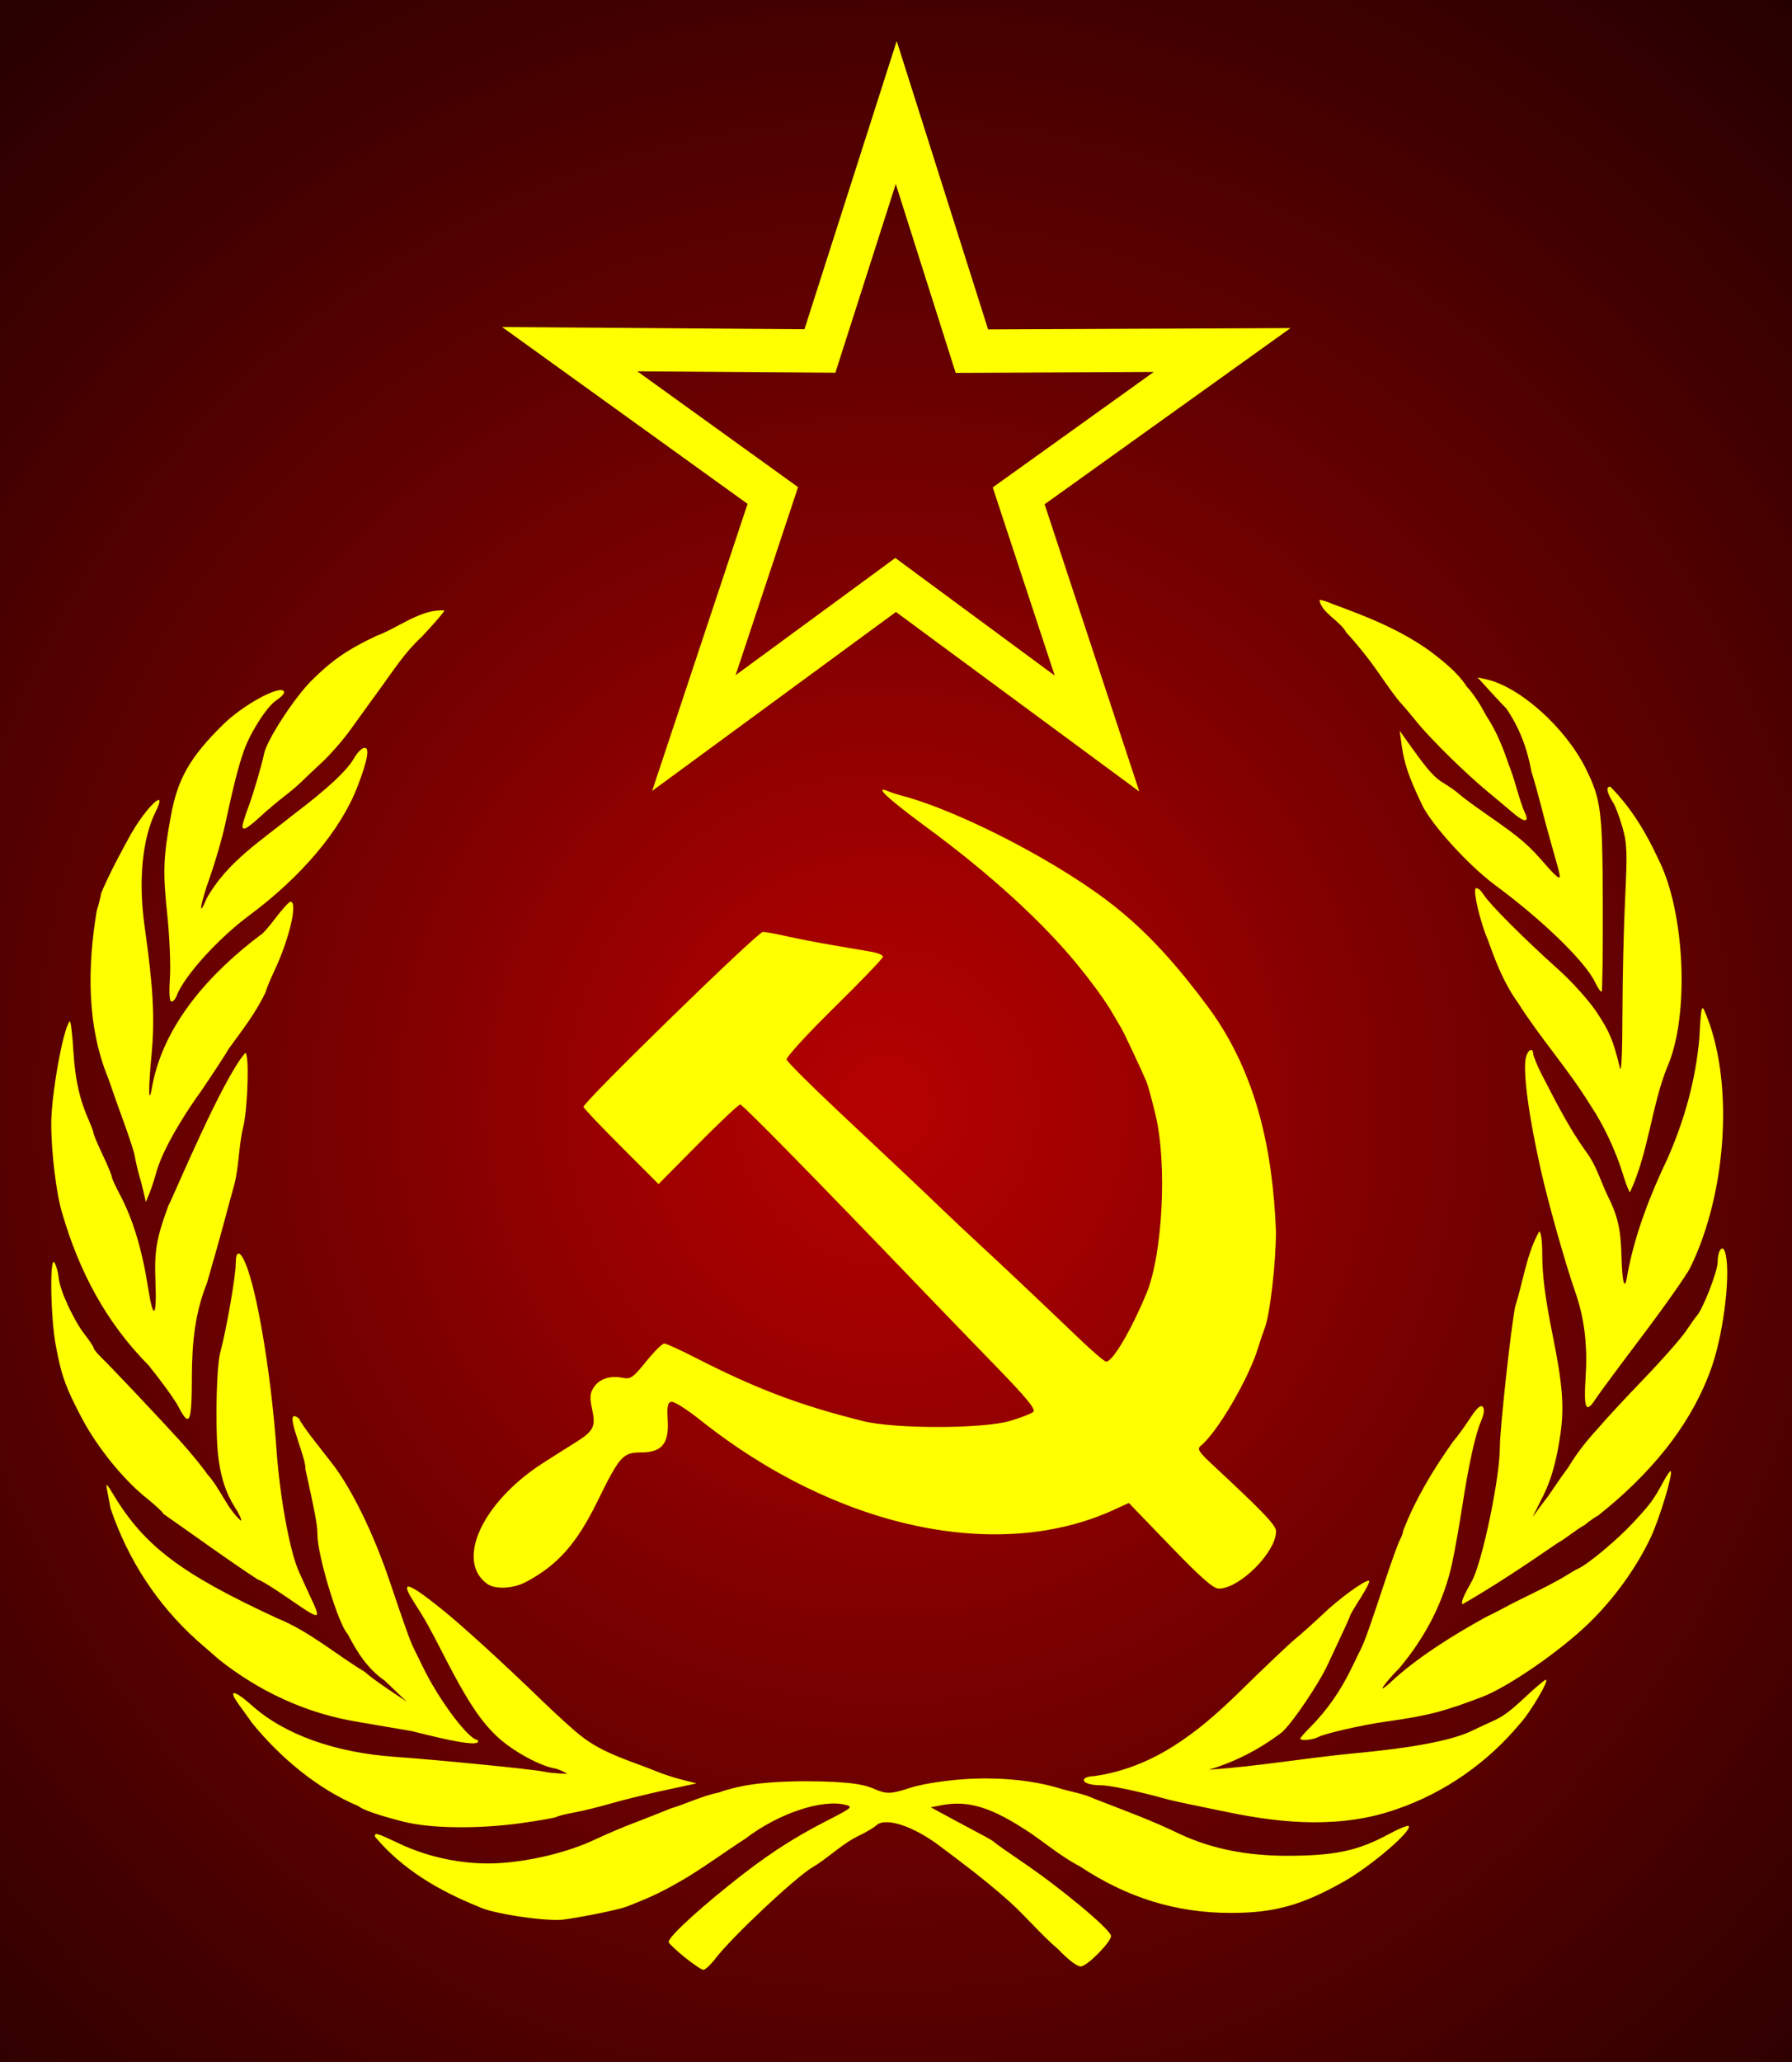 <?xml version="1.0" encoding="UTF-8" standalone="no"?>
<!-- Created with Inkscape (http://www.inkscape.org/) -->
<svg
    xmlns:inkscape="http://www.inkscape.org/namespaces/inkscape"
    xmlns:rdf="http://www.w3.org/1999/02/22-rdf-syntax-ns#"
    xmlns="http://www.w3.org/2000/svg"
    xmlns:sodipodi="http://sodipodi.sourceforge.net/DTD/sodipodi-0.dtd"
    xmlns:cc="http://creativecommons.org/ns#"
    xmlns:xlink="http://www.w3.org/1999/xlink"
    xmlns:dc="http://purl.org/dc/elements/1.1/"
    xmlns:svg="http://www.w3.org/2000/svg"
    xmlns:ns1="http://sozi.baierouge.fr"
    id="svg2"
    sodipodi:docname="hammer_sickle_star_color.svg"
    viewBox="0 0 554.18 637.4"
    version="1.1"
    inkscape:version="0.47 r22583"
  >
  <defs
      id="defs4"
    >
    <radialGradient
        id="radialGradient5156"
        gradientUnits="userSpaceOnUse"
        cy="392.16"
        cx="342.28"
        gradientTransform="matrix(2.087 0 0 2.169 -418.63 -398.54)"
        r="559.29"
        inkscape:collect="always"
      >
      <stop
          id="stop5094"
          style="stop-color:#f20202;stop-opacity:.749"
          offset="0"
      />
      <stop
          id="stop5158"
          style="stop-color:#e80101;stop-opacity:.733"
          offset=".031"
      />
      <stop
          id="stop5114"
          style="stop-color:#de0000;stop-opacity:.718"
          offset=".062"
      />
      <stop
          id="stop5098"
          style="stop-color:#be0000;stop-opacity:.686"
          offset=".125"
      />
      <stop
          id="stop5096"
          style="stop-color:#7f0000;stop-opacity:.624"
          offset=".25"
      />
      <stop
          id="stop5092"
          style="stop-color:#000000;stop-opacity:.498"
          offset=".5"
      />
      <stop
          id="stop5150"
          style="stop-color:#000000;stop-opacity:.247"
          offset=".75"
      />
      <stop
          id="stop5088"
          style="stop-color:#000000;stop-opacity:0"
          offset="1"
      />
    </radialGradient
    >
  </defs
  >
  <sodipodi:namedview
      id="base"
      bordercolor="#666666"
      inkscape:pageshadow="2"
      inkscape:window-y="25"
      pagecolor="#ffffff"
      inkscape:window-height="819"
      inkscape:window-maximized="1"
      inkscape:zoom="0.49497475"
      inkscape:window-x="0"
      showgrid="false"
      borderopacity="1.0"
      inkscape:current-layer="layer1"
      inkscape:cx="-229.16528"
      inkscape:cy="494.58526"
      inkscape:window-width="1440"
      inkscape:pageopacity="0.0"
      inkscape:document-units="px"
  />
  <g
      id="layer1"
      inkscape:label="Ebene 1"
      inkscape:groupmode="layer"
      transform="translate(-21.811 -110.29)"
    >
    <rect
        id="rect5154"
        style="fill:#000000"
        height="761.47"
        width="704.79"
        y="19.975"
        x="-66.261"
    />
    <rect
        id="rect2863"
        style="fill:url(#radialGradient5156)"
        height="2425.8"
        width="2334.8"
        y="-760.98"
        x="-871.58"
    />
    <path
        id="path2836"
        style="fill:#ffff00"
        d="m299.12 122.96-28.525 89.083-93.497-0.672 75.902 54.654-29.519 88.733 75.405-55.326 75.259 55.502-29.285-88.791 76.048-54.45-93.526 0.409-28.262-89.142zm-0.292 44.191 18.53 58.395 61.259-0.292-49.802 35.686 19.173 58.161-49.306-36.358-49.393 36.241 19.319-58.132-49.715-35.803 61.259 0.438 18.676-58.337zm131.17 128.57c-0.073 0.004-0.12 0.004-0.146 0.029 0.674 4.081 6.413 6.386 8.33 10.083 2.701 2.791 7.195 8.394 9.996 12.48 2.8 4.086 5.746 8.111 6.547 8.943 0.8 0.833 3.145 3.598 5.202 6.138 4.42 5.454 15.178 16.002 22.358 21.92 2.808 2.315 6.194 5.156 7.54 6.313 3.566 3.065 5.099 2.863 3.42-0.468-0.45-0.893-1.539-4.162-2.426-7.248-0.887-3.086-1.94-6.255-2.338-7.044-1.857-5.502-3.86-10.553-7.102-15.461-1.71-3.233-3.642-6.409-6.021-8.973-2.837-4.387-7.324-7.853-11.223-10.843-9.36-6.724-19.588-10.724-30.279-14.643-1.744-0.748-3.349-1.252-3.858-1.228zm-272.13 3.215c-6.849 0.256-13.38 5.619-19.67 7.891-8.916 4.213-13.85 7.624-20.05 13.824-5.356 5.356-13.769 18.283-14.643 22.505-0.717 3.464-3.248 12.16-4.647 15.899-0.673 1.8-1.49 4.22-1.812 5.378-0.849 3.055 0.527 2.596 5.202-1.695 2.273-2.086 5.623-4.908 7.424-6.284s4.143-3.345 5.202-4.384c1.059-1.039 4.013-3.848 6.576-6.225s6.533-6.934 8.826-10.142c2.293-3.208 6.599-9.147 9.557-13.211 3.88-5.36 7.454-10.87 12.392-15.373 3.857-4.101 7.014-7.769 7.014-8.154-0.46-0.031-0.917-0.046-1.374-0.029zm320.88 20.722 4.092 4.501c2.257 2.478 4.383 4.711 4.705 4.969 4.124 5.977 6.594 12.529 7.862 19.64 0.74 2.315 2.039 6.944 2.893 10.288 0.855 3.344 2.32 8.815 3.273 12.158 2.847 9.983 2.914 10.288 2.28 10.288-0.336 0-1.938-1.516-3.566-3.39-6.075-6.995-7.726-8.441-18.851-16.192-3.601-2.509-7.329-5.245-8.271-6.108-0.942-0.864-3.047-2.364-4.676-3.332-3.1-1.841-4.957-3.913-10.492-11.661l-3.332-4.676 0.643 4.676c0.756 5.476 2.27 9.877 6.284 18.238 2.982 6.211 14.446 18.784 22.651 24.843 14.634 10.807 27.827 23.62 30.834 29.957 0.87 1.832 1.803 3.137 2.046 2.893 0.243-0.243 0.395-12.57 0.351-27.415-0.084-28.514-0.534-31.964-5.261-41.502-6.24-12.591-20.373-25.273-30.717-27.561l-2.747-0.614zm-370.25 3.916c-3.229 0.14-12.364 5.391-17.741 10.697-10.222 10.087-13.998 16.707-16.104 28.175-2.351 12.802-2.518 17.323-1.14 30.279 0.739 6.944 1.114 15.888 0.848 19.874-0.308 4.598-0.134 7.248 0.468 7.248 0.522 0 1.219-0.737 1.549-1.637 2.221-6.059 12.735-17.732 22.475-24.96 16.246-12.055 28.346-26.438 33.494-39.807 3.252-8.445 3.903-12.372 2.017-11.983-0.801 0.165-2.145 1.555-3.01 3.098-2.165 3.862-8.37 9.627-18.881 17.565-9.712 7.852-20.443 14.553-26.743 25.836-2.733 6.54-2.063 2.042 0.964-6.488 1.726-4.863 3.856-12.223 4.735-16.338 2.445-11.446 4.185-18.291 5.845-22.914 2.076-5.78 7.121-13.607 9.996-15.49 1.31-0.858 2.397-1.941 2.397-2.397 0-0.574-0.424-0.792-1.169-0.76zm411.05 29.87c-1.153 0.204-0.729 1.957 1.257 5.144 0.641 1.029 1.893 4.404 2.776 7.482 1.395 4.863 1.503 7.684 0.818 21.511-0.434 8.753-0.824 24.894-0.848 35.89-0.027 12.458-0.311 18.803-0.789 16.835-2.056-8.455-3.17-11.107-7.102-17.068-2.336-3.542-7.605-9.434-11.691-13.094-10.802-9.676-21.402-20.281-23.352-23.352-0.94-1.481-2.042-2.315-2.484-1.871-0.821 0.823 1.552 10.738 3.77 15.753 2.492 6.985 5.002 13.516 9.353 19.553 6.937 10.953 15.679 20.711 22.446 31.74 3.901 5.78 7.81 14.062 9.908 20.956 0.977 3.211 2.001 5.841 2.28 5.845 5.66-12.009 6.788-27.195 11.574-38.813 6.873-15.683 5.472-47.83-2.776-64.065-3.757-8.162-8.452-15.991-14.876-22.446-0.091 0-0.186-0.014-0.263 0zm-224.49 0.935c-0.099-0.01-0.174 0.015-0.234 0.029-1.044 0.255 3.779 4.389 13.824 11.778 19.248 14.159 35.665 29.129 46.5 42.437 3.616 4.441 7.051 8.945 10.112 13.795 1.428 2.443 2.967 5.074 3.42 5.845 0.829 1.412 6.22 12.887 7.687 16.367 0.434 1.029 1.696 5.658 2.806 10.288 3.633 15.15 2.18 43.156-2.835 55.18-4.786 11.474-10.435 21.043-12.451 21.043-0.492 0-4.329-3.281-8.534-7.307-12.567-12.03-24.129-22.937-30.484-28.788-3.291-3.03-8.617-8.049-11.837-11.135-7.941-7.612-13.138-12.51-31.74-29.957-8.745-8.202-16.043-15.488-16.221-16.192-0.178-0.704 6.451-7.948 14.73-16.075 8.279-8.127 15.052-15.193 15.052-15.695 0-0.501-1.578-1.185-3.507-1.52s-7.295-1.253-11.925-2.046c-4.63-0.793-11.041-2.018-14.233-2.747-3.192-0.73-6.552-1.344-7.482-1.344-1.588 0-55.443 52.492-55.443 54.04 0 0.385 5.218 5.905 11.603 12.275l11.603 11.603 12.188-12.304c6.7-6.763 12.589-12.304 13.064-12.304 0.75 0 23.712 23.389 56.349 57.401 5.371 5.597 15.536 16.121 22.592 23.381 9.736 10.017 12.555 13.46 11.691 14.233-0.627 0.561-3.876 1.821-7.219 2.806-8.354 2.46-35.553 2.495-45.36 0.058-19.494-4.843-32.992-9.936-51.731-19.524-4.795-2.453-9.214-4.474-9.82-4.472-0.606 0.002-3.135 2.518-5.612 5.582-4.045 5.005-4.785 5.514-7.219 5.027-3.905-0.781-7.222 0.296-8.943 2.923-1.227 1.872-1.302 3.115-0.526 6.751 1.188 5.571 0.544 6.765-5.67 10.639-2.717 1.693-7.044 4.419-9.616 6.079-18.719 12.082-27.034 30.169-17.156 37.293 2.47 1.781 8.105 1.494 12.041-0.614 9.838-5.267 15.652-11.85 22.125-25.047 6.778-13.819 7.814-14.964 13.386-14.964 6.444 0 8.699-2.703 8.271-9.937-0.256-4.33-0.016-5.494 1.14-5.729 0.798-0.161 4.796 2.356 8.885 5.612 42.158 33.567 92.409 44.352 128.45 27.561l4.121-1.9 12.772 13.24c9.54 9.878 13.364 13.243 15.052 13.24 6.482-0.01 17.711-11.254 17.711-17.741 0-1.805-4.003-6.003-19.144-20.079-4.856-4.515-5.389-5.312-4.121-6.342 5.088-4.134 14.775-20.677 17.682-30.191 0.629-2.058 1.545-4.793 2.046-6.079 1.637-4.204 3.477-19.886 3.507-29.987-0.996-24.629-5.782-48.48-20.634-68.858-8.36-11.3-17.359-22.017-28.438-30.922-16.372-13.346-47.872-29.867-66.403-34.809-1.543-0.412-3.542-1.061-4.442-1.432-0.655-0.271-1.135-0.437-1.432-0.468zm-224.31 3.18c-1.241 0.278-5.174 4.805-8.447 10.522-3.285 5.953-6.557 12.04-9.206 18.238-0.172 1.201-0.789 3.665-1.374 5.465-2.855 17.216-3.144 35.595 3.624 51.907 1.036 3.086 3.188 9.189 4.793 13.561 1.605 4.372 3.111 9.002 3.332 10.288 0.372 2.17 1.397 6.401 1.812 7.482 0.099 0.257 0.502 1.898 0.906 3.624l0.731 3.127 1.111-2.66c0.605-1.469 1.636-4.688 2.309-7.131 2.287-7.498 9.249-18.436 13.707-24.521 4.072-6.019 7.951-11.969 8.622-13.211 4.138-5.649 8.438-11.169 11.398-17.565 0.001-0.451 1.214-3.397 2.689-6.547 4.566-9.747 7.213-21.16 4.91-21.16-0.453 0-2.57 2.315-4.705 5.144s-4.201 5.144-4.589 5.144c-15.155 11.426-29.599 27.045-33.377 46.149-1.219 7.317-1.41 2.417-0.351-8.739 1.095-11.539 0.605-20.857-2.104-40.011-1.995-14.104-0.735-27.211 3.449-35.598 1.31-2.626 1.41-3.653 0.76-3.507zm477.62 64.328c-0.457 0.003-0.702 2.482-1.023 9.177-1.142 13.011-4.556 25.202-9.762 37.118-5.432 11.357-10.059 23.204-12.421 35.598-0.851 5.881-1.653 3.704-1.9-5.232-0.237-8.587-1.148-12.461-4.501-19.144-2.063-4.418-3.396-9.098-6.401-13.094-5.506-7.575-9.77-16.245-14.058-24.492-1.265-2.572-2.322-5.202-2.338-5.845-0.051-2.036-1.663-1.259-2.251 1.081-1.034 4.12 0.818 18.113 4.676 35.16 2.324 10.27 7.545 28.75 10.58 37.41 2.79 7.962 3.833 16.37 3.215 25.953-0.662 10.266 0.043 11.824 3.127 7.014 0.907-1.415 7.41-10.184 14.438-19.494s13.679-18.779 14.789-21.043c11.613-23.68 13.525-58.712 4.355-79.409-0.215-0.485-0.374-0.761-0.526-0.76zm-504.98 4.062c-2.014 2.014-5.727 22.576-5.729 31.711-0.002 8.855 1.596 21.834 3.39 27.59 5.151 17.75 13.42 33.614 26.713 47.026 3.955 4.888 8.095 10.61 9.206 12.743 3.512 6.737 4.179 5.18 4.179-9.908 0.085-9.871 0.955-19.076 4.676-28.292 0.809-2.829 2.07-7.248 2.806-9.82 0.736-2.572 2.021-7.202 2.835-10.288 0.814-3.086 2.092-7.758 2.835-10.376 1.475-5.835 1.294-11.835 2.718-17.682 1.459-6.043 1.934-22.914 0.643-22.914-7.013 7.766-22.28 44.55-23.791 47.23-3.723 10.162-4.369 13.9-3.975 23.703 0.432 10.761-0.688 11.775-2.221 2.017-1.941-12.35-4.712-21.528-8.914-29.431-1.32-2.482-2.397-4.883-2.397-5.319s-1.263-3.456-2.806-6.722c-1.543-3.266-2.806-6.248-2.806-6.635 0-0.387-0.593-2.032-1.315-3.653-3.007-6.749-4.385-12.825-4.939-21.891-0.323-5.28-0.821-9.379-1.111-9.089zm454.42 64.971c-3.916 6.862-4.999 15.734-7.424 23.177-1.353 6.842-4.735 37.865-4.735 43.46 0 9.526-5.485 35.738-8.651 41.385-2.746 4.897-3.371 6.465-2.923 7.19 10.05-5.792 19.881-12.374 29.344-18.881 2.944-1.633 5.457-3.966 8.417-5.612 1.948-1.543 3.763-2.806 4.033-2.806 15.633-12.379 29.049-27.636 35.54-46.763 3.767-11.331 5.755-29.901 3.77-35.072-0.809-2.107-2.172 0.001-2.192 3.39-0.017 2.955-4.671 14.853-6.547 16.718-0.259 0.257-1.732 2.33-3.273 4.618s-7.487 9.022-13.211 14.964c-5.724 5.942-11.991 12.708-13.912 15.023-3.484 3.786-6.524 7.568-9.177 12.012-2.218 2.919-5.796 8.341-6.196 8.856-3.029 3.899-4.638 6.34-4.822 6.459 0.064-0.266 1.144-2.276 3.273-6.576 2.364-4.773 4.053-10.547 5.261-18.968 1.204-8.393 0.655-15.379-2.367-30.308-2.384-11.775-3.273-18.821-3.273-25.603 0-3.825-0.399-6.664-0.935-6.664zm-402.19 6.781c-0.564-0.048-0.9 0.988-0.906 3.186-0.011 3.899-2.948 20.687-4.793 27.444-0.684 2.503-1.163 10.273-1.169 19.173 0.061 9.808 0.19 19.982 5.641 28.555 1.361 2.057 2.234 3.991 1.958 4.267-4.528-4.01-6.387-10-10.463-14.438-1.515-2.23-5.304-6.86-8.417-10.288-6.612-7.281-21.544-23.065-24.609-26.041-1.167-1.133-2.104-2.353-2.104-2.689 0-0.336-1.198-2.13-2.66-4.004-3.494-4.479-7.769-13.731-8.125-17.565-0.156-1.677-0.746-3.807-1.286-4.735-1.543-2.652-1.274 16.561 0.351 25.427 1.714 9.349 3.088 13.192 8.154 22.738 4.761 8.972 12.796 18.885 19.933 24.58 2.82 2.251 5.144 4.431 5.144 4.822 9.736 6.786 19.571 14.003 29.314 20.371 0.6 0.019 4.659 2.513 9.031 5.524 10.634 7.323 10.693 7.308 7.131-0.322-1.224-2.623-2.878-6.237-3.653-8.037-2.771-6.431-5.754-22.902-6.781-37.41-1.481-20.922-5.253-44.816-8.71-55.122-1.175-3.503-2.257-5.375-2.981-5.436zm384.42 47.201c-0.103-0.024-0.202-0.001-0.321 0.029-0.714 0.183-1.782 1.379-3.273 3.683-1.601 2.473-3.96 5.724-5.261 7.219-6.095 8.567-11.695 17.826-15.461 27.649 0 0.545-0.423 1.737-0.935 2.63-0.512 0.893-2.603 6.658-4.647 12.831-4.463 13.479-6.295 18.672-7.394 20.839-0.453 0.894-1.726 3.501-2.835 5.816-3.461 7.22-7.754 13.363-12.918 18.53-1.696 1.696-3.069 3.275-3.069 3.507 0 0.766 3.821 0.444 5.524-0.468 2.038-1.091 13.652-3.755 20.663-4.735 13.162-1.839 17.998-3.075 29.957-7.628 8.15-3.103 24.193-14.166 33.172-22.885 7.777-7.552 14.787-17.3 19.114-26.567 2.719-5.823 6.875-19.633 6.138-20.371-0.193-0.193-1.21 1.265-2.28 3.244-3.082 5.699-3.957 6.871-9.411 12.743-4.859 5.231-13.755 12.681-16.835 14.087-0.772 0.352-2.666 1.444-4.209 2.426-1.543 0.982-5.962 3.325-9.82 5.202-3.858 1.878-7.646 3.781-8.417 4.238-0.772 0.457-3.656 1.93-6.401 3.273-9.784 5.438-19.365 11.33-27.795 18.676-1.854 1.8-3.614 3.273-3.916 3.273-0.506 0 2.584-3.772 4.969-6.05 8.142-9.655 14.037-20.782 16.63-33.231 0.807-3.858 2.145-11.434 2.981-16.835 2.067-13.354 4.032-22.221 5.816-26.45 1.019-2.417 1.181-3.846 0.526-4.501-0.082-0.082-0.189-0.152-0.292-0.175zm-367.23 3.069c-2.316 0.107 3.754 13.113 3.449 16.367 3.158 14.328 3.712 17.396 3.712 20.196 0 6.455 6.537 27.96 9.353 30.776 3.014 5.736 6.104 10.724 11.457 14.409l6.781 6.488-5.758-3.858c-3.16-2.124-6.371-4.53-7.161-5.319-8.945-5.374-17.032-12.471-26.889-16.484-29.707-13.696-41.174-22.289-50.708-38.053-2.334-3.86-2.581-4.07-2.104-1.607 0.299 1.543 0.776 4.055 1.052 5.582 5.355 15.731 14.206 29.48 26.626 40.713 2.68 2.315 5.755 5.005 6.839 5.962 12.509 9.956 27.285 16.819 43.139 19.348 6.173 1.059 13.538 2.318 16.367 2.806 1.875 0.339 22.836 6.137 20.517 2.747-2.696 0-12.001-12.419-16.835-22.446-1.116-2.315-2.411-4.923-2.864-5.816-1.04-2.049-2.727-6.73-7.424-20.663-5.041-14.957-11.846-28.86-17.945-36.65-0.403-0.514-2.81-3.617-5.378-6.897s-4.676-6.332-4.676-6.781c-0.716-0.577-1.218-0.834-1.549-0.818zm332.22 50.884c-1.51 0.051-8.929 5.42-13.97 10.2-2.813 2.668-6.733 6.183-8.71 7.804s-9.84 9.091-17.478 16.601c-12.764 12.44-26.452 23.264-44.892 25.807-1.294 0-2.58 0.387-2.864 0.848-0.667 1.08 1.682 1.958 5.202 1.958 2.659 0 11.165 1.766 19.056 3.946 2.058 0.568 5.425 1.352 7.482 1.754 2.058 0.402 7.739 1.574 12.626 2.601 17.274 3.604 35.417 5.073 52.374-0.964 14.684-5.04 27.874-14.264 37.819-26.158 3.328-3.51 9.696-14.338 8.096-13.766-0.499 0.178-3.152 2.426-5.904 4.998-5.245 4.902-7.325 6.423-10.785 7.92-1.15 0.498-3.888 1.776-6.079 2.835-6.172 2.982-18.304 5.287-36.709 6.985-14.889 1.424-29.844 4.057-44.659 5.027 8.18-2.406 15.756-6.357 22.563-11.515 3.213-2.798 11.438-14.955 14.263-21.073 0.831-1.8 2.689-5.799 4.15-8.885s2.696-5.839 2.718-6.108c0.022-0.269 1.448-2.699 3.186-5.407 1.738-2.708 2.955-5.112 2.718-5.348-0.046-0.046-0.104-0.062-0.205-0.058zm-296.97 1.812c-0.845 0.066-0.25 1.619 1.666 4.618 3.915 6.129 4.408 7.042 9.791 17.507 6.631 12.891 10.825 19.26 15.782 23.995 4.637 4.428 13.033 9.133 17.945 10.054 1.836 0.344 4.004 1.666 4.004 1.666s-4.692-0.068-7.131-0.643c-4.068-0.796-31.764-3.549-46.295-4.589-18.504-1.323-34.025-6.884-44.074-15.841-5.582-4.975-7.594-5.147-4.092-0.351 1.216 1.665 3.088 4.258 4.15 5.787 8.656 10.61 20.233 20.37 32.851 25.632 1.238 1.125 6.27 2.868 13.97 4.822 8.363 2.123 23.15 2.301 36.417 0.438 5.553-0.779 10.477-1.648 10.931-1.929 0.454-0.281 2.819-0.883 5.261-1.315 2.442-0.432 7.599-1.687 11.457-2.806 3.858-1.119 11.403-2.969 16.776-4.121l9.762-2.104-4.618-1.169c-2.544-0.648-5.997-1.781-7.687-2.514-8.043-3.269-16.597-5.493-23.586-11.106-1.8-1.347-7.082-6.126-11.72-10.609-12.379-11.966-24.582-23.102-30.98-28.262-6.048-4.878-9.493-7.245-10.58-7.161zm177.11 59.301c-5.031 0.081-10.49 0.562-16.279 1.578-1.272 0.223-3.846 0.73-5.699 1.344-5.726 1.897-7.285 1.951-10.902 0.351-2.863-1.266-6.902-2.395-22.212-2.426-8.924 0.152-17.602 0.512-26.012 3.507-5.138 1.02-9.908 3.456-14.906 4.939-3.215 1.31-8.413 3.374-11.545 4.559-3.131 1.185-8.416 3.423-11.749 4.998-8.053 3.805-19.049 6.563-29.11 7.277-10.327 0.734-21.758-1.434-31.243-5.904-7.31-3.444-7.774-3.581-7.774-2.28 8.534 10.193 19.895 16.786 32.062 21.686 3.958 2.101 21.126 4.69 26.392 3.975 6.078-0.825 17.028-3.075 19.348-3.975 7.988-3.098 11.487-4.792 18.53-8.943 6.307-3.837 12.19-8.173 18.354-12.158 10.098-7.711 23.548-12.219 30.893-10.376 2.387 0.599 1.975 0.947-5.787 4.91-11.068 5.65-19.472 11.208-30.776 20.342-11.157 9.015-18.582 16.064-18.15 17.244 0.174 0.474 2.426 2.561 4.998 4.647s5.146 3.81 5.728 3.829c0.582 0.018 2.273-1.553 3.741-3.478 5.082-6.662 25.009-25.352 30.162-28.292 5.043-3.019 9.168-7.375 14.584-9.849 2.05-1.01 4.31-2.367 4.998-3.01 2.834-2.65 11.532 0.218 19.816 6.518 1.286 0.978 4.022 3.031 6.079 4.589 6.251 4.732 10.957 8.582 15.344 12.509 5.287 4.775 9.539 10.015 14.906 14.584 3.573 3.674 6.133 5.574 7.248 5.378 2.285-0.401 9.719-8.144 9.177-9.557-0.987-2.572-15.818-14.848-27.502-22.768-4.372-2.964-8.16-5.636-8.417-5.933-0.257-0.297-1.73-1.211-3.273-2.017-1.543-0.806-5.898-3.135-9.674-5.173l-6.868-3.712 3.01-0.585c8.657-1.731 15.859 0.512 28.204 8.797 4.969 3.465 9.593 7.284 14.964 10.083 14.67 9.712 29.766 14.35 46.646 14.35 13.451 0.001 22.029-2.393 35.043-9.762 8.357-4.732 21.226-15.776 19.903-17.098-0.293-0.293-3.003 0.82-6.021 2.455-9.723 5.269-16.856 6.766-32.149 6.751-11.393-0.105-22.041-1.861-32.5-6.693-8.533-4.194-17.585-7.448-26.421-10.902-3.358-1.584-6.982-2.118-10.522-3.156-5.442-1.699-13.162-3.104-22.505-3.156-0.701-0.004-1.415-0.011-2.134 0z"
    />
  </g
  >
</svg
>
